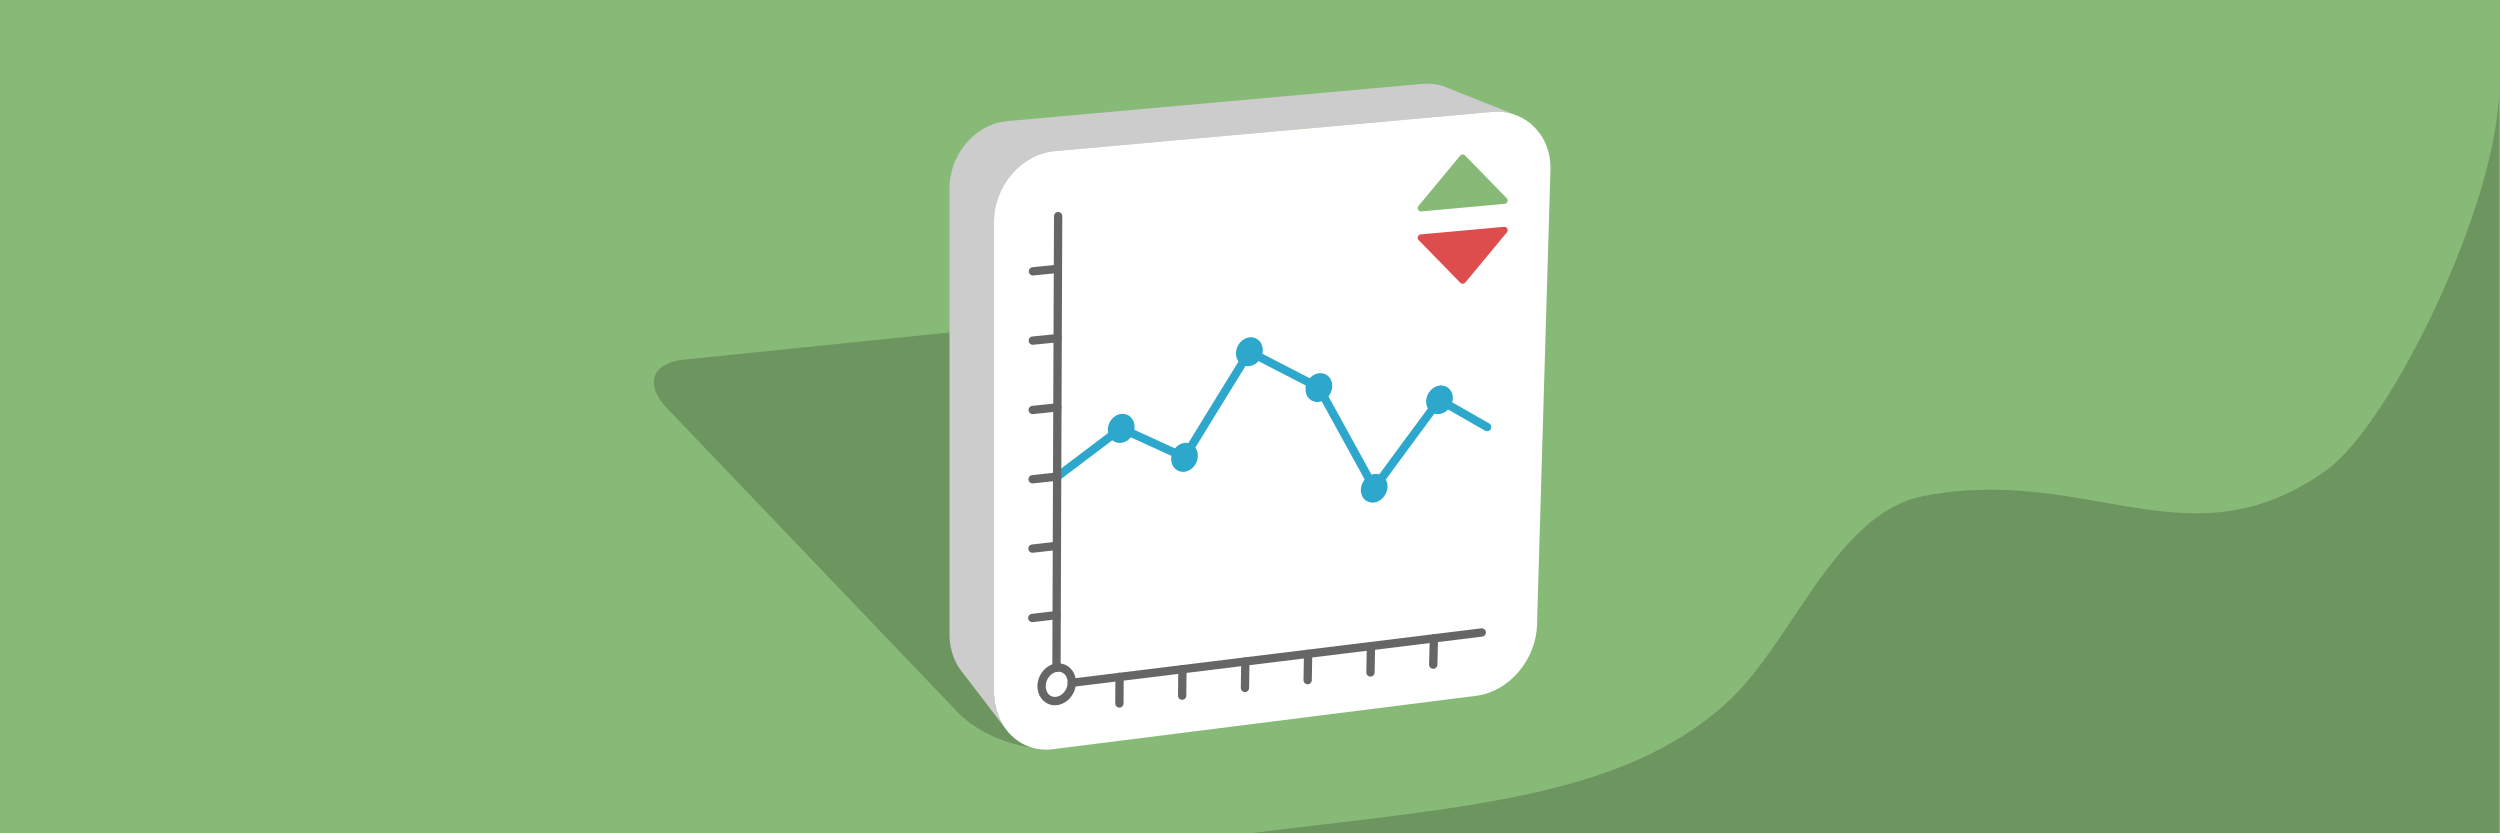 <?xml version="1.0" encoding="UTF-8"?>
<!DOCTYPE svg PUBLIC "-//W3C//DTD SVG 1.1//EN" "http://www.w3.org/Graphics/SVG/1.1/DTD/svg11.dtd">
<!-- Creator: CorelDRAW 2020 (64-Bit) -->
<svg xmlns="http://www.w3.org/2000/svg" xml:space="preserve" width="1500px" height="500px" version="1.1" style="shape-rendering:geometricPrecision; text-rendering:geometricPrecision; image-rendering:optimizeQuality; fill-rule:evenodd; clip-rule:evenodd"
viewBox="0 0 149722.9 49907.7"
 xmlns:xlink="http://www.w3.org/1999/xlink"
 xmlns:xodm="http://www.corel.com/coreldraw/odm/2003">
 <defs>
  <style type="text/css">
   <![CDATA[
    .str1 {stroke:#88BA77;stroke-width:399.2;stroke-linecap:round;stroke-linejoin:round;stroke-miterlimit:2.613}
    .str0 {stroke:#DE4D4D;stroke-width:399.2;stroke-linecap:round;stroke-linejoin:round;stroke-miterlimit:2.613}
    .fil5 {fill:#2DA7CC}
    .fil1 {fill:#6D955F}
    .fil0 {fill:#88BA77}
    .fil2 {fill:#CCCCCC}
    .fil7 {fill:#DE4D4D}
    .fil3 {fill:white}
    .fil4 {fill:#2DA7CC;fill-rule:nonzero}
    .fil6 {fill:#666666;fill-rule:nonzero}
   ]]>
  </style>
 </defs>
 <g id="Layer_x0020_1">
  <g id="_2965224780992">
   <g>
    <rect class="fil0" width="149722.9" height="49907.7"/>
    <g>
     <path class="fil1" d="M40923.9 21542.1c4114.5,-420.3 8235.4,-841.7 12349.1,-1262.9 4113.8,-421.3 8233.7,-843.3 12349.9,-1265.6 1883,-193.1 4432.2,758.6 5660.2,2108.8 2686.4,2953.3 5371.9,5909.3 8053.3,8860.1 2681.5,2950.9 5370.4,5906.7 8054.3,8857.5 1230.4,1352.7 775.8,2647.9 -1006.9,2880.8 -3894.8,508.9 -7793.8,1017.2 -11682.6,1525.2 -3891.8,508.3 -7789.2,1018.1 -11682.7,1525.1 -1783.2,232.1 -4324.4,-715.5 -5654.4,-2106.3 -2906,-3039.1 -5814.5,-6080.7 -8720.6,-9119.7 -2903.6,-3036.6 -5814.5,-6080.7 -8720.5,-9119.8 -1330,-1390.7 -882.8,-2690.8 1000.9,-2883.2z"/>
     <g>
      <polygon class="fil2" points="60230.3,43654.1 57531,40127.5 57437.8,39994 57350.7,39854.6 57270.2,39709.6 57196.3,39559.3 57129.4,39403.8 57069.4,39243.3 57016.8,39078.1 56971.7,38908.3 56934.3,38734.2 56904.9,38555.9 56883.6,38373.8 56870.7,38187.8 56866.3,37998.5 56866.3,37581.1 56866.3,37163.6 56866.3,36746.1 56866.3,36328.7 56866.3,35911.2 56866.3,35493.6 56866.3,35076.1 56866.3,34658.5 56866.3,34240.9 56866.3,33823.3 56866.3,33405.8 56866.3,32988.2 56866.3,32570.6 56866.3,32152.9 56866.3,31735.3 56866.3,31317.7 56866.3,30900.2 56866.3,30482.5 56866.3,30064.9 56866.3,29647.3 56866.3,29229.7 56866.3,28812.2 56866.3,28394.5 56866.3,27977 56866.3,27559.5 56866.3,27142 56866.3,26724.4 56866.3,26306.9 56866.3,25889.4 56866.3,25471.8 56866.3,25054.4 56866.3,24637 56866.3,24219.9 56866.3,23802.7 56866.3,23385.5 56866.3,22968.2 56866.3,22550.8 56866.3,22133.4 56866.3,21716 56866.3,21298.5 56866.3,20881 56866.3,20463.4 56866.3,20045.9 56866.3,19628.2 56866.3,19210.7 56866.3,18793 56866.3,18375.4 56866.3,17957.7 56866.3,17540 56866.3,17122.3 56866.3,16704.5 56866.3,16286.8 56866.3,15869.1 56866.3,15451.4 56866.3,15033.7 56866.3,14616.2 56866.3,14198.4 56866.3,13780.8 56866.3,13363.2 56866.3,12945.6 56866.3,12528.1 56866.3,12110.5 56866.3,11693 56866.3,11275.6 56870.8,11085.2 56884.2,10896.4 56906.1,10709.6 56936.6,10524.7 56975.3,10342.3 57021.9,10162.5 57076.2,9985.5 57138.1,9811.6 57207.4,9641.2 57283.8,9474.4 57366.9,9311.6 57456.8,9152.8 57553,8998.5 57655.7,8849.1 57764.1,8704.5 57878.5,8565 57998.3,8431.1 58123.5,8303 58253.8,8180.8 58389,8064.8 58528.9,7955.4 58673.2,7852.7 58821.7,7757 58974.3,7668.7 59130.7,7588 59290.7,7514.9 59453.9,7450.1 59620.3,7393.4 59789.6,7345.5 59961.6,7306.4 60136.2,7276.3 60312.8,7255.6 60701.1,7220.9 61089.6,7186.2 61478,7151.5 61866.5,7116.8 62254.9,7082 62643.5,7047.2 63032,7012.6 63420.6,6977.8 63809.1,6943 64197.7,6908.3 64586.3,6873.5 64975,6838.8 65363.6,6803.9 65752.3,6769.2 66140.9,6734.4 66529.5,6699.5 66918.2,6664.8 67306.8,6629.9 67695.4,6595.2 68084.1,6560.3 68472.7,6525.4 68861.3,6490.7 69249.9,6455.8 69638.5,6421.1 70027,6386.2 70415.5,6351.5 70804.1,6316.6 71192.6,6281.7 71581.1,6247 71969.4,6212.1 72357.9,6177.4 72746.2,6142.5 73134.6,6107.6 73522.9,6072.7 73911.4,6038 74299.8,6003.1 74688.3,5968.2 75076.9,5933.3 75465.4,5898.4 75854,5863.7 76242.6,5828.7 76631.2,5793.9 77019.9,5759 77408.5,5724.2 77797.2,5689.2 78185.8,5654.4 78574.5,5619.4 78963.2,5584.6 79351.9,5549.6 79740.7,5514.8 80129.5,5479.8 80518.1,5444.9 80906.9,5410 81295.7,5375 81684.3,5340.1 82073.1,5305.1 82461.8,5270.2 82850.5,5235.2 83239.2,5200.3 83627.8,5165.4 84016.6,5130.5 84405.3,5095.5 84793.9,5060.6 85182.6,5025.6 85359.1,5014.5 85533.2,5012.8 85704.5,5020.3 85873,5036.9 86038.2,5062.4 86200.2,5096.5 86358.4,5139 86512.8,5189.7 86663.3,5248.4 90895.9,6939.2 90737.5,6877.4 90574.9,6824 90408.3,6779.3 90237.9,6743.4 90064,6716.6 89886.7,6699.2 89706.4,6691.2 89523.1,6692.9 89337.2,6704.8 88928.1,6741.5 88519,6778.3 88109.9,6815.1 87700.7,6851.9 87291.6,6888.7 86882.4,6925.4 86473.2,6962.2 86064,6999 85654.8,7035.8 85245.7,7072.6 84836.5,7109.4 84427.2,7146 84018.1,7182.8 83608.9,7219.6 83199.7,7256.3 82790.5,7293.1 82381.4,7329.8 81972.3,7366.5 81563.1,7403.2 81154,7440 80744.9,7476.7 80335.7,7513.4 79926.7,7550.1 79517.7,7586.9 79108.6,7623.6 78699.7,7660.2 78290.6,7696.9 77881.7,7733.6 77472.8,7770.3 77063.9,7807 76655.1,7843.7 76246.3,7880.4 75837.5,7917.1 75428.7,7953.7 75019.8,7990.3 74610.9,8027 74201.9,8063.7 73793,8100.3 73384,8137 72975,8173.7 72566,8210.3 72156.9,8247 71747.9,8283.6 71338.7,8320.2 70929.7,8356.8 70520.6,8393.5 70111.5,8430.1 69702.4,8466.8 69293.3,8503.4 68884.3,8540 68475.1,8576.6 68066.1,8613.3 67656.9,8649.9 67247.9,8686.5 66838.9,8723.1 66429.8,8759.7 66020.8,8796.3 65611.8,8832.7 65202.9,8869.3 64793.9,8905.9 64385,8942.5 63976.2,8979 63567.3,9015.6 63158.5,9052.1 62972.6,9073.9 62788.8,9105.5 62607.8,9146.7 62429.5,9197.2 62254.4,9256.8 62082.5,9325.1 61914.2,9401.9 61749.6,9486.9 61589,9579.9 61432.6,9680.6 61280.7,9788.7 61133.4,9903.9 60991.1,10025.9 60854,10154.6 60722.2,10289.5 60596,10430.4 60475.7,10577.2 60361.5,10729.4 60253.5,10886.8 60152.2,11049.2 60057.6,11216.2 59970,11387.7 59889.6,11563.2 59816.8,11742.6 59751.6,11925.7 59694.3,12111.9 59645.3,12301.2 59604.6,12493.2 59572.6,12687.8 59549.4,12884.6 59535.3,13083.3 59530.6,13283.6 59530.6,13723 59530.6,14162.5 59530.6,14602 59530.6,15041.5 59530.6,15481.1 59530.6,15920.7 59530.6,16360.3 59530.6,16800 59530.6,17239.6 59530.6,17679.3 59530.6,18119 59530.6,18558.7 59530.6,18998.3 59530.6,19438 59530.6,19877.7 59530.6,20317.4 59530.6,20757.1 59530.6,21196.7 59530.6,21636.4 59530.6,22076 59530.6,22515.6 59530.6,22955.1 59530.6,23394.7 59530.6,23834.1 59530.6,24273.6 59530.6,24713 59530.6,25152.3 59530.6,25591.6 59530.6,26030.9 59530.6,26470.1 59530.6,26909.3 59530.6,27348.3 59530.6,27787.7 59530.6,28227.1 59530.6,28666.6 59530.6,29106.1 59530.6,29545.6 59530.6,29985.1 59530.6,30424.6 59530.6,30864.1 59530.6,31303.6 59530.6,31743.2 59530.6,32182.7 59530.6,32622.3 59530.6,33061.9 59530.6,33501.5 59530.6,33941.1 59530.6,34380.6 59530.6,34820.2 59530.6,35259.8 59530.6,35699.4 59530.6,36139 59530.6,36578.6 59530.6,37018.1 59530.6,37457.7 59530.6,37897.2 59530.6,38336.8 59530.6,38776.3 59530.6,39215.8 59530.6,39655.3 59530.6,40094.7 59530.6,40534.2 59530.6,40973.6 59530.6,41413 59535.2,41612.3 59548.8,41808 59571.2,41999.7 59602.2,42187.3 59641.5,42370.7 59689.1,42549.4 59744.4,42723.3 59807.5,42892.2 59878.1,43056 59955.8,43214.2 60040.5,43366.8 60132.1,43513.5 "/>
      <path class="fil3" d="M63158.5 9052.1c4360.3,-389.7 8727.6,-780.6 13087.8,-1171.7 4360.4,-391.3 8727.3,-783.1 13090.9,-1175.6 1996.1,-179.6 3578.5,1382 3517.7,3460.7 -133,4546.7 -269.1,9097.5 -404.6,13640.4 -135.3,4542.8 -268.2,9093.5 -401.2,13636.5 -60.9,2082.6 -1695.4,3983.1 -3631.4,4227.5 -4229.8,534 -8463.2,1066.9 -12686.4,1600 -4226.4,533.4 -8459.6,1068.6 -12686.4,1599.9 -1935.8,243.2 -3514.3,-1311.8 -3514.3,-3456.8 0,-4686.9 0,-9377.8 0,-14064.7 0,-4683 0,-9377.8 0,-14064.7 0,-2144.9 1631.8,-4053.1 3627.9,-4231.5z"/>
      <path class="fil4" d="M63471.8 28742.4c-109.8,82.9 -266.2,61 -349.1,-48.8 -82.9,-109.8 -61,-266.2 48.8,-349 761,-576.8 1522.3,-1151 2284,-1725.3l1541.2 -1163.2c80.5,-60.7 186,-65.3 269.2,-20.1 796.8,365.6 1595,729.8 2391.9,1093.2l1183.5 540.2c669.7,-1094.3 1268.7,-2070.3 1825.6,-2975.2 458.1,-744.4 1140.8,-1850.7 1949.2,-3159.5 68.6,-111.3 211.1,-149.4 325.5,-90.4l2081.2 1077.1 2078.6 1071.5c45.7,23.6 81.1,59.4 104.1,101.5 1043.8,1901.5 2084.9,3793 3125.5,5683.7 555.4,-757.2 1131.3,-1539.3 1720.9,-2338 651.5,-882.6 1304.6,-1764.6 1958.2,-2646.2 78.5,-105.9 225.2,-131.4 334.4,-61.1l1418.3 813.3 1425.6 814.6c119.5,67.8 161.5,219.7 93.6,339.2 -67.8,119.5 -219.7,161.5 -339.2,93.7l-1427.6 -814.6 -1237.1 -711c-609.7,822.4 -1218.8,1645.2 -1826.5,2468.4 -629.8,853.3 -1275.4,1730.6 -1945.1,2644.7 -21.4,31.3 -50.1,58.1 -85.6,77.5 -120.5,66.1 -272.1,22.1 -338.2,-98.5l-53 -96.4c-1073.6,-1950.5 -2147.5,-3901.5 -3224.2,-5863.2l-2010.8 -1036.6 -1876.9 -971.4 -1826 2962.9c-707.7,1150.4 -1366.4,2222.7 -1940.6,3161.5 -64.7,106 -200.1,149.4 -315.8,96.5l-1384.3 -631.9c-757,-345.1 -1515.3,-691.2 -2272.2,-1038.3l-1423.1 1073.9c-761.7,574.3 -1523,1148.5 -2284,1725.3z"/>
      <path class="fil5" d="M67150.3 24786.8c443,-46.6 802.4,299.8 799.1,782.5 -3.3,478.8 -364.4,907.1 -809.2,953.8 -441.4,46.7 -799.1,-299.8 -795.8,-778.6 3.4,-482.7 362.9,-911 805.9,-957.7z"/>
      <path class="fil5" d="M70948.8 26523.1c442.9,-48.7 795.8,299.7 789.2,778.5 -3.4,478.9 -367.8,907 -805.9,953.7 -444.7,46.8 -799.1,-303.6 -795.9,-782.4 6.8,-478.8 369.6,-901.2 812.6,-949.8z"/>
      <path class="fil5" d="M74837.6 20201.1c444.7,-44.7 799.2,307.6 792.5,782.4 -6.6,475 -371.1,899.3 -815.9,946 -444.7,46.8 -799.1,-303.6 -795.8,-774.6 6.7,-482.8 374.5,-909.1 819.2,-953.8z"/>
      <path class="fil5" d="M79000.7 22350c444.7,-46.7 795.8,303.6 789.1,778.5 -9.9,471 -374.5,895.3 -815.9,942.1 -448,50.6 -799.1,-299.8 -789.1,-774.7 6.7,-474.9 371.2,-899.2 815.9,-945.9z"/>
      <path class="fil5" d="M82314.4 28383.8c441.4,-48.7 795.9,292 785.9,763 -13.4,475 -378,903.1 -819.4,949.8 -438,50.7 -792.4,-291.9 -782.4,-766.8 10,-474.9 374.5,-897.3 815.9,-946z"/>
      <path class="fil5" d="M86230 23089.6c444.7,-44.7 795.9,299.7 779.1,770.8 -10,471 -377.9,891.5 -819.2,938.1 -441.4,46.7 -792.5,-295.8 -782.5,-766.8 13.4,-471 378,-897.4 822.6,-942.1z"/>
      <path class="fil6" d="M63254.7 39736.8c42.5,-5.3 89.1,-7.6 138.5,-7.5 270.4,1.6 513.9,105.6 698.4,281.6 180.7,172.5 304.2,413 338.9,692.1l-1 0.1c7,55.8 10.4,112.6 10.1,169.8 -2,334.3 -125.6,649.8 -323.8,891.7 -202.4,248.3 -486.6,421.5 -802.2,463.4l-2 0.9c-45.4,5.7 -89.9,8.4 -133.1,8.4 -272.1,0 -516.4,-104.6 -701.9,-282.7 -180.1,-173 -302.4,-414.6 -337.2,-694.9 -6.7,-54.3 -10.3,-109.8 -10.3,-165.8l1 -1c1.9,-333.9 125.1,-651.7 323.5,-894.5 203,-248.7 485.7,-422.4 801.1,-461.6zm136.6 489.8c-20.7,-0.1 -46.3,1.7 -76.3,5.3 -183.1,22.8 -351.3,128.5 -475.3,280.3 -130,159.2 -210.8,366.1 -212.4,581.7 0.9,36.8 3.1,72 7.2,105.4 20.4,163.7 88.2,301.5 187.1,396.5 93.4,89.7 217.7,142.4 356.9,142.4 24.4,0 48.7,-1.5 72.8,-4.4 183.3,-24.4 353.2,-130.9 479,-284.5l1 0c129.1,-157.5 209.8,-362.2 211.1,-578.3 0.2,-37.4 -1.9,-73.6 -6.1,-107.6 -21.1,-161.5 -89.1,-297.7 -187.8,-391.9 -95,-90.5 -219.7,-144.2 -357.2,-144.9z"/>
      <path class="fil6" d="M63520.1 39984.4c0,137.2 -111.4,248.6 -248.6,248.6 -137.3,0 -248.7,-111.4 -248.7,-248.6 6.7,-2249.5 15.1,-4499.2 23.4,-6749.1 8.2,-2254.9 16.8,-4510.5 23.4,-6766.7 8,-2704.4 19.7,-5407.8 31.2,-8111.2l22.3 -5412.5c0,-137.2 111.4,-248.6 248.6,-248.6 137.2,0 248.6,111.4 248.6,248.6l-22.3 5414.4c-11.5,2705.5 -23.2,5411 -31.1,8109.3 -6.7,2256.2 -15.3,4511.8 -23.4,6766.7 -8.3,2249.9 -16.8,4499.6 -23.4,6749.1z"/>
      <path class="fil6" d="M64220.3 41139c-136.7,16.1 -260.7,-81.7 -276.9,-218.4 -16.1,-136.6 81.7,-260.7 218.4,-276.8 1939.8,-236.3 3998.2,-490 6060.6,-744.2 2030.8,-250.2 4061.2,-500.5 6211.1,-762.3 2646,-322.2 5432.8,-665.1 8219.5,-1007.8l4058 -498.7c136.7,-16.6 261.2,80.7 277.8,217.4 16.6,136.6 -80.7,261.1 -217.4,277.7l-4058 498.7c-2693.6,331.4 -5387.5,662.8 -8221.4,1007.9 -1988.8,242.1 -4099.4,502.3 -6209.2,762.2 -1978.9,243.9 -3962.7,488.4 -6062.5,744.3z"/>
      <path class="fil6" d="M66801.3 40536.2c0.5,-137.2 112.4,-248.1 249.6,-247.7 137.2,0.5 248.1,112.4 247.6,249.6l-10 1592.2c-0.4,137.2 -112.3,248.1 -249.5,247.6 -137.2,-0.4 -248.1,-112.3 -247.7,-249.5l10 -1592.2z"/>
      <path class="fil6" d="M61852.8 37257.8c-136.7,16.2 -260.7,-81.6 -276.8,-218.3 -16.1,-136.7 81.6,-260.7 218.3,-276.8l1461.3 -171.3c136.7,-16.1 260.7,81.7 276.8,218.4 16.2,136.6 -81.7,260.7 -218.3,276.8l-1461.3 171.2z"/>
      <path class="fil6" d="M70566.4 40071c1.6,-137.3 114.3,-247.3 251.5,-245.8 137.3,1.7 247.3,114.4 245.8,251.6l-16.8 1588.3c-1.5,137.3 -114.3,247.3 -251.5,245.7 -137.2,-1.6 -247.3,-114.3 -245.7,-251.5l16.7 -1588.3z"/>
      <path class="fil6" d="M61860.8 33104.2c-136.6,15 -259.8,-83.7 -274.8,-220.3 -15,-136.7 83.6,-259.9 220.3,-274.9l730.6 -82.1 728.7 -85.2c136.7,-16.1 260.7,81.7 276.8,218.4 16.2,136.6 -81.7,260.6 -218.3,276.8l-732.6 85.1 -730.7 82.2z"/>
      <path class="fil6" d="M74331.6 39611.6c1.6,-137.2 114.3,-247.2 251.5,-245.7 137.3,1.7 247.3,114.3 245.7,251.6l-20.1 1584.3c-1.6,137.3 -114.3,247.3 -251.5,245.8 -137.2,-1.7 -247.3,-114.4 -245.7,-251.6l20.1 -1584.4z"/>
      <path class="fil6" d="M61867.5 28950.6c-136.7,15 -259.8,-83.7 -274.8,-220.3 -15,-136.7 83.6,-259.8 220.3,-274.8l1468 -159.6c136.6,-15 259.8,83.6 274.8,220.3 15,136.7 -83.6,259.8 -220.3,274.8l-1468 159.6z"/>
      <path class="fil6" d="M78093.3 39151.4c2.1,-137.3 115.3,-246.8 252.5,-244.8 137.2,2.1 246.8,115.3 244.8,252.5l-26.8 1576.6c-2,137.2 -115.2,246.8 -252.4,244.7 -137.3,-2.1 -246.8,-115.3 -244.8,-252.5l26.7 -1576.5z"/>
      <path class="fil6" d="M61871.3 24800.9c-136.7,13.4 -258.6,-86.6 -271.9,-223.3 -13.4,-136.6 86.5,-258.5 223.2,-271.8l33.3 -3.4c466.8,-48.3 932.9,-96.4 1438.5,-152.4 136.6,-15 259.8,83.7 274.8,220.3 15,136.7 -83.6,259.9 -220.3,274.9 -454.6,50.3 -949.1,101.4 -1442.3,152.2l-35.3 3.5z"/>
      <path class="fil6" d="M81858.5 38692c2.1,-137.2 115.3,-246.8 252.5,-244.8 137.2,2.1 246.8,115.3 244.7,252.5l-30.1 1576.7c-2,137.2 -115.2,246.8 -252.4,244.7 -137.3,-2.1 -246.9,-115.3 -244.8,-252.5l30.1 -1576.6z"/>
      <path class="fil6" d="M61879 20647.2c-136.7,14 -259,-85.5 -272.9,-222.2 -14,-136.6 85.5,-259 222.2,-272.9l1481.3 -147.9c136.6,-14 258.9,85.5 272.9,222.2 14,136.7 -85.6,259 -222.2,272.9l-1481.3 147.9z"/>
      <path class="fil6" d="M85626.9 38230.7c3.2,-137.2 117.2,-246 254.5,-242.8 137.2,3.2 245.9,117.3 242.7,254.5l-40.1 1568.8c-3.2,137.2 -117.2,246 -254.4,242.8 -137.2,-3.2 -246,-117.3 -242.8,-254.5l40.1 -1568.8z"/>
      <path class="fil6" d="M61889.1 16497.5c-136.7,14 -259,-85.5 -273,-222.2 -13.9,-136.7 85.6,-259 222.2,-272.9l1484.7 -148c136.6,-14 258.9,85.5 272.9,222.2 14,136.7 -85.6,259 -222.2,272.9l-1484.6 148z"/>
     </g>
    </g>
    <path class="fil1" d="M149670.1 5209.1c0,6823.5 -6473.4,20198.5 -10361.2,22965.7 -8204.2,5839.4 -14244.5,-391.3 -24128.4,1537.7 -5281.5,1030.7 -7807.4,8788.1 -11794.5,12401.9 -6270.5,5683.5 -15774.6,6209.2 -28550.9,7793.3l74835 0 0 -44698.6z"/>
   </g>
   <g>
    <g>
     <polygon class="fil7 str0" points="90095.1,13784.2 87599.1,16795.5 85103,14236.8 "/>
     <polygon class="fil0 str1" points="87599.1,9451.6 90095.1,12010.3 85103,12462.8 "/>
    </g>
   </g>
  </g>
 </g>
</svg>
